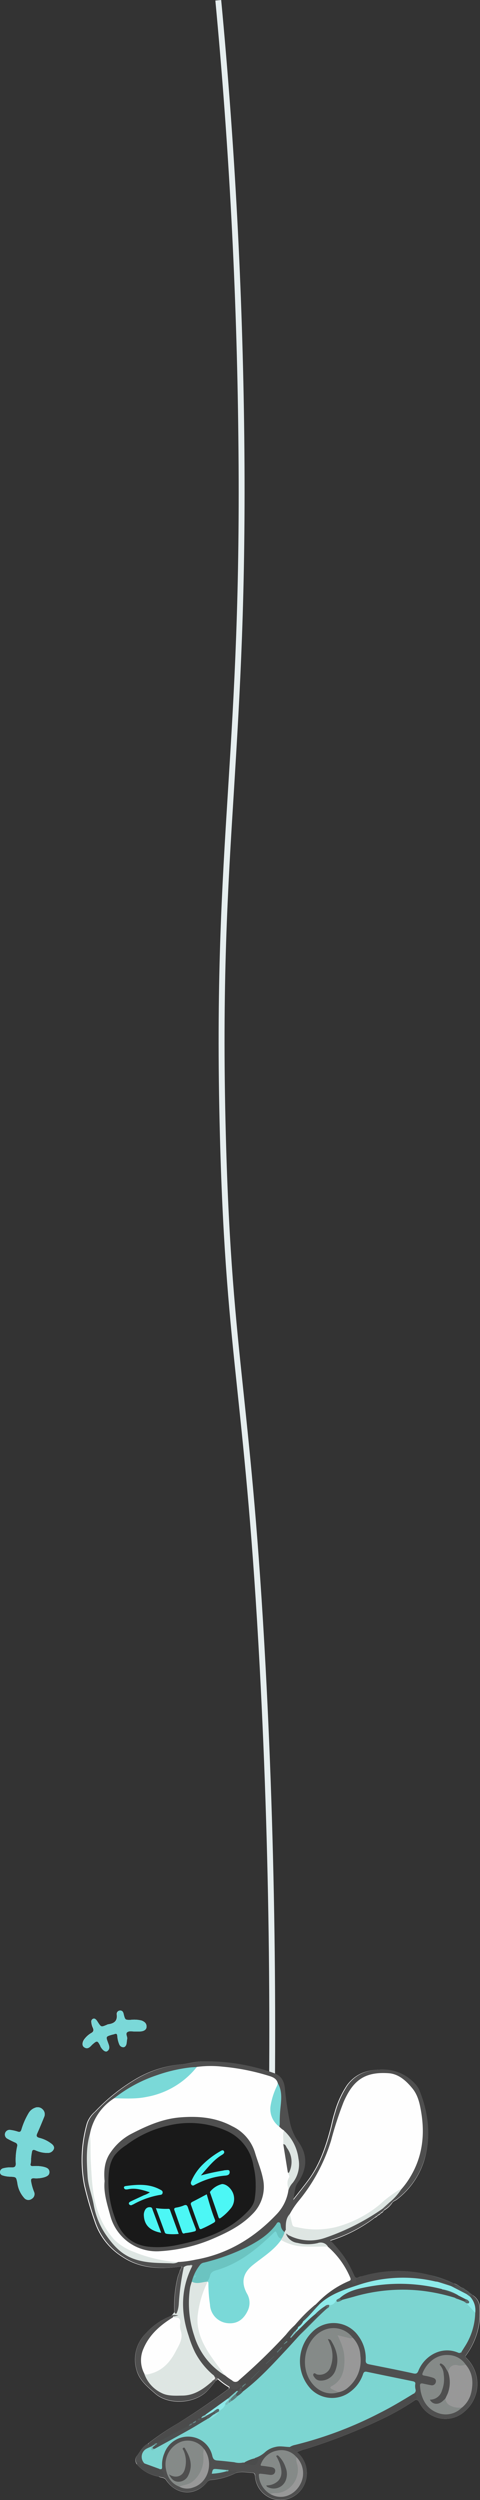 <svg xmlns="http://www.w3.org/2000/svg" viewBox="0 0 140.15 729.76"><rect x="0" y="0" width="140.15" height="729.76" fill="#333333" stroke="none"/><defs><style>.cls-1{fill:#e6eeef;}.cls-2{fill:#fdfdfd;}.cls-3{fill:#4f4f4f;}.cls-4{fill:#dee6e3;}.cls-5{fill:#7ad8d8;}.cls-6{fill:#4b4b4b;}.cls-7{fill:#4c4c4c;}.cls-8{fill:#4b4c4c;}.cls-9{fill:#515151;}.cls-10{fill:#4f5050;}.cls-11{fill:#505454;}.cls-12{fill:#5c5c5c;}.cls-13{fill:#565c5c;}.cls-14{fill:#676968;}.cls-15{fill:#686868;}.cls-16{fill:#636464;}.cls-17{fill:#fefefe;}.cls-18{fill:#7ad9d8;}.cls-19{fill:#6bc4c1;}.cls-20{fill:#dde5e2;}.cls-21{fill:#505a5a;}.cls-22{fill:#638483;}.cls-23{fill:#f0f1f1;}.cls-24{fill:#b9bfbd;}.cls-25{fill:#7cd5d1;}.cls-26{fill:#858a88;}.cls-27{fill:#989898;}.cls-28{fill:#4c4d4d;}.cls-29{fill:#7bd1cd;}.cls-30{fill:#70b0ad;}.cls-31{fill:#8eebea;}.cls-32{fill:#515353;}.cls-33{fill:#4d5050;}.cls-34{fill:#8de9e8;}.cls-35{fill:#7accc9;}.cls-36{fill:#81cbca;}.cls-37{fill:#515a5a;}.cls-38{fill:#678e8e;}.cls-39{fill:#607c7c;}.cls-40{fill:#64908e;}.cls-41{fill:#747675;}.cls-42{fill:#74bdba;}.cls-43{fill:#4f5656;}.cls-44{fill:#546161;}.cls-45{fill:#556363;}.cls-46{fill:#7fc6c6;}.cls-47{fill:#5e7777;}.cls-48{fill:#6b9796;}.cls-49{fill:#75d2d1;}.cls-50{fill:#5d7c7b;}.cls-51{fill:#89e1e0;}.cls-52{fill:#576868;}.cls-53{fill:#586a6a;}.cls-54{fill:#59706f;}.cls-55{fill:#7bbebd;}.cls-56{fill:#689594;}.cls-57{fill:#505958;}.cls-58{fill:#191919;}.cls-59{fill:#4cf7f5;}.cls-60{fill:#4bf6f4;}.cls-61{fill:#4cf6f4;}</style></defs><g id="图层_2" data-name="图层 2"><g id="图层_1-2" data-name="图层 1"><path class="cls-1" d="M79.05,665.06l-1.7-.06c2.13-59.62,1.61-119.62-1.52-178.33-2.06-38.36-4.39-60.55-6.45-80.13-2.29-21.78-4.27-40.58-5.17-75.05-1.16-44.29.56-71.86,2.38-101.05,1.74-28,3.55-56.88,3-103.09C69.14,85.21,66.87,42.42,62.88.16L64.58,0c4,42.31,6.26,85.15,6.74,127.33.52,46.27-1.29,75.22-3,103.22-1.82,29.15-3.54,56.68-2.38,100.89.9,34.41,2.87,53.18,5.16,74.92,2.06,19.6,4.4,41.81,6.45,80.22C80.67,545.33,81.18,605.39,79.05,665.06Z"/><path class="cls-2" d="M15.7,627.33a1.88,1.88,0,0,1-1.79,1.1,8.32,8.32,0,0,1-3.59-.78c-.65-.26-.92-.07-1,.56a14.53,14.53,0,0,0-.27,2.6,3.31,3.31,0,0,1-.08.66c-.19.63.06.83.67.81a10.46,10.46,0,0,1,3.06.19c.8.21,1.67.46,1.73,1.46s-.73,1.35-1.54,1.61a8.49,8.49,0,0,1-3.05.28c-.7,0-.86.29-.76.9a14.08,14.08,0,0,0,.84,3,1.62,1.62,0,0,1-.67,2.12,1.59,1.59,0,0,1-2.2-.29,8.1,8.1,0,0,1-2-4.47c-.35-1.62-.32-1.61-2-1.72A7.69,7.69,0,0,1,.78,635,1,1,0,0,1,0,634a1.18,1.18,0,0,1,.88-1.08,8.07,8.07,0,0,1,2.63-.26c.81,0,1.12-.31,1.09-1.14a17.86,17.86,0,0,1,.41-5c.15-.6-.1-.92-.64-1.15-.74-.32-1.47-.69-2.18-1.08a1.37,1.37,0,0,1,.93-2.56,11.18,11.18,0,0,1,2.06.47c.63.22.88,0,1.07-.57a20.84,20.84,0,0,1,2.17-4.93,3.53,3.53,0,0,1,1.77-1.44,2,2,0,0,1,2.26.45,1.93,1.93,0,0,1,.47,2.15c-.66,1.63-1.33,3.26-2.05,4.87-.35.77-.15,1.1.65,1.31a9.27,9.27,0,0,1,3.33,1.57C15.43,626,16,626.61,15.7,627.33Z"/><path class="cls-2" d="M24.69,595.14a6.75,6.75,0,0,1,2-1.75c.69-.4.7-.84.43-1.48a4.54,4.54,0,0,1-.44-1.63.89.89,0,0,1,.46-1c.44-.2.73.09,1,.39a4.5,4.5,0,0,1,.36.53c1,1.53,1,1.53,2.66.84a2.14,2.14,0,0,1,.39-.16c1.66-.23,2.8-.88,2.54-2.87a1,1,0,0,1,1-1.15c.67,0,.89.56,1,1.15.42,1.61.43,1.59,2.07,1.57a8.84,8.84,0,0,1,3.16.2c.86.31,1.52.83,1.47,1.84,0,.84-.81,1.33-2,1.35H39.21c-.7,0-1.51-.23-2.07.23s.1,1.25,0,1.9c-.1.48-.11,1-.2,1.46s-.39,1-.94,1a1.28,1.28,0,0,1-1.16-.79,7.54,7.54,0,0,1-.6-2.56c-.07-.5-.25-.7-.76-.5a5.86,5.86,0,0,1-.72.19c-1.9.56-1.87.55-1.19,2.41.3.82.69,1.73-.26,2.4-.52.37-1.38-.27-2-1.38l0-.09c-.86-1.67-.94-1.69-2.38-.43l-.15.15c-.63.69-1.31,1.29-2.27.57C23.89,597.13,24,596,24.69,595.14Z"/><path class="cls-2" d="M136.3,688.41a10.57,10.57,0,0,1-.56,15.4,8.38,8.38,0,0,1-13.22-2.44c-.54-1-1-1.13-1.78-.49a74.11,74.11,0,0,1-10.54,5.83,160.85,160.85,0,0,1-21,8.15c-.23.07-.47.12-.71.18l-1.79.71a7.94,7.94,0,0,1,2.89,5.81,7.84,7.84,0,0,1-7.45,8.18,7.44,7.44,0,0,1-7.66-6.94c-.07-.76-.28-1-1-1-1.57-.1-3.13-.43-4.69.09a19.78,19.78,0,0,1-7.18,2,1.57,1.57,0,0,0-1.13.62c-3.49,4.18-8.92,3.93-12-.61-.58-.86-1.45-.54-2.1-1A10.73,10.73,0,0,1,40,719.35a2,2,0,0,1,0-2.53c1-1.25,1.65-2.82,3.22-3.56a79.2,79.2,0,0,1,8.91-6q7.53-4.71,14.64-10c.24-.37-.07-.46-.29-.6a19.44,19.44,0,0,1-2.86-2.15l-.65.41a36.73,36.73,0,0,1-2.48,3c-3.7,3.76-11.24,4.21-15.19.76-2.25-2-4.71-3.9-5.49-7.08A10.79,10.79,0,0,1,42.69,681,18.6,18.6,0,0,1,50,676l.22-.22.67-.84a36.65,36.65,0,0,1,1-10.33c.15-.54.38-1.05.58-1.57,0-.53.53-.9.45-1.45-6,.79-11.94.71-17.24-2.84a19.15,19.15,0,0,1-8.06-10.28,102,102,0,0,1-3.07-10.56,38.79,38.79,0,0,1,.82-18.2,7.91,7.91,0,0,1,2.33-3.33,54.76,54.76,0,0,1,12.43-9.83,32,32,0,0,1,12.93-4c2-.17,3.91-.8,6-.84a58.62,58.62,0,0,1,20.65,3.43c2.25.79,3,2.39,3.23,4.44a93,93,0,0,0,1.46,9.84,15,15,0,0,0,2.35,5.59c2.79,3.75,2.8,7.7.3,11.65a6.31,6.31,0,0,0-.94,1.64c-.31,1.26-.49,2.54-.69,3.9,1.48-1.9,3-3.77,4.43-5.7,3.28-4.37,5.07-9.41,6.47-14.63.46-1.7.77-3.46,1.32-5.12a27.73,27.73,0,0,1,3.63-8.06c2.32-3.15,5.48-4.45,9.33-4.57a12.67,12.67,0,0,1,10.21,4,6.91,6.91,0,0,1,1.35,1.88c2.88,6.67,3.8,13.51,1.71,20.57a22.82,22.82,0,0,1-8,11.47c-.44.35-1,.44-1.36,1a6.84,6.84,0,0,1-2.29,2.12l-.23.21a1.27,1.27,0,0,1-.8.69,1.59,1.59,0,0,1-.85.63,1.73,1.73,0,0,1-.87.63,41.59,41.59,0,0,1-13.09,6.77,43.85,43.85,0,0,1,3.67,4.26A25.74,25.74,0,0,1,103.3,664c.27.69.55,1,1.06.85h0l.14-.05h0a1.66,1.66,0,0,0,.31-.14,4.1,4.1,0,0,1,.82-.2,36.83,36.83,0,0,1,19.76-.4,28.89,28.89,0,0,1,7.23,2.53h0c.85.1,1.4.76,2.1,1.13a1.6,1.6,0,0,1,1.08.6h0a2,2,0,0,1,.9.63.12.12,0,0,1,.14.09l1.32,1a4.29,4.29,0,0,1,1.93,3.45,20.81,20.81,0,0,1-4,14C135.78,687.85,136,688.1,136.3,688.41Z"/><path class="cls-3" d="M123.88,630.43a22.82,22.82,0,0,1-8,11.47c-.44.35-1,.44-1.36,1-.36.13-.56.93-1.11.26h0s0,0,0-.05a1.16,1.16,0,0,1,.6-.88,12.52,12.52,0,0,0,2.61-2.78l.22-.3.19-.27a26.06,26.06,0,0,0,5.86-13,28.42,28.42,0,0,0-1.09-13.09,10.3,10.3,0,0,0-7.86-7.21,10.63,10.63,0,0,0-11.06,4,22.65,22.65,0,0,0-3.43,7.24,120.82,120.82,0,0,1-4.35,13.3A47.36,47.36,0,0,1,87.93,642a32.2,32.2,0,0,0-3.1,4.42l-.13.17-.14.2a8.66,8.66,0,0,0-1,4.1,2.58,2.58,0,0,1-.14.39.78.78,0,0,1-.11.2.71.71,0,0,1-.1.14h-.12c-.88-.06-1-.81-1.26-1.47-.4-1.19-.52-1.27-1.26-.33-3.11,4-7.46,6.05-11.91,8A60.76,60.76,0,0,1,60,660.63a3,3,0,0,0-1.76,1.23,13.52,13.52,0,0,0-1.36,2.35c-.09.22-.19.44-.27.67-.15.39-.29.79-.41,1.2v0l0,.14a25,25,0,0,0,.5,14.17c.59,1.78,1.2,3.54,1.94,5.27,1.09,2.55,3.19,4.19,5.19,5.92.4.34.82.68,1.24,1l.28.21.39.29c.42.31.86.61,1.3.91a2.94,2.94,0,0,0,2.7.73v.05a1.64,1.64,0,0,0,1.07,1.38.44.44,0,0,1,.08.11.08.08,0,0,1,0,0,.39.39,0,0,1,0,.24,1,1,0,0,1,0,.16l0,.12a.62.62,0,0,1-.14.19l0,0-.14.08a.5.5,0,0,1-.36.06h0l-.11,0h-.16a1,1,0,0,0-.43.15,2.23,2.23,0,0,1-2.61-.19c.24-.37-.07-.46-.29-.6a19.44,19.44,0,0,1-2.86-2.15,3.54,3.54,0,0,1-.89-.39l-.07,0-.07,0h0l-.08-.05-.19-.12c-5.55-4.58-7.93-10.79-8.92-17.64a23.46,23.46,0,0,1,2.23-14.42c.09-.37-.16-.25-.35-.23a5.92,5.92,0,0,0-1.5.33.47.47,0,0,1-.16,0h-.14a.28.28,0,0,1-.12,0l-.05,0c-.11-.07-.21-.17-.32-.24-6,.79-11.94.71-17.24-2.84a19.15,19.15,0,0,1-8.06-10.28,102,102,0,0,1-3.07-10.56,38.79,38.79,0,0,1,.82-18.2,7.91,7.91,0,0,1,2.33-3.33,54.76,54.76,0,0,1,12.43-9.83,32,32,0,0,1,12.93-4c2-.17,3.91-.8,6-.84a58.62,58.62,0,0,1,20.65,3.43c2.25.79,3,2.39,3.23,4.44a93,93,0,0,0,1.46,9.84,15,15,0,0,0,2.35,5.59c2.79,3.75,2.8,7.7.3,11.65a6.31,6.31,0,0,0-.94,1.64c-.31,1.26-.49,2.54-.69,3.9,1.48-1.9,3-3.77,4.43-5.7,3.28-4.37,5.07-9.41,6.47-14.63.46-1.7.77-3.46,1.32-5.12a27.73,27.73,0,0,1,3.63-8.06c2.32-3.15,5.48-4.45,9.33-4.57a12.67,12.67,0,0,1,10.21,4,6.91,6.91,0,0,1,1.35,1.88C125.05,616.53,126,623.37,123.88,630.43Z"/><path class="cls-4" d="M62.6,694c0,.31-.28.53-.42.79a.61.61,0,0,0,0,.12.08.08,0,0,0,0,0,.11.11,0,0,0,0,.05,2.6,2.6,0,0,1-.13.24,2.21,2.21,0,0,1-.22.29,12.76,12.76,0,0,1-9,4,13.23,13.23,0,0,1-5.21-.68,10.38,10.38,0,0,1-5.42-5.39.61.61,0,0,1,0-.51h.07a11,11,0,0,0,5.34-2.2,17.66,17.66,0,0,0,4.4-6.28,5.53,5.53,0,0,0,.59-4,6.82,6.82,0,0,1-.22-2.21c.07-.83-.06-1.48-1.1-1.51a.78.78,0,0,1-.54-.31.21.21,0,0,1,0-.11,0,0,0,0,1,0,0,.3.3,0,0,1,0-.16l0,0,0,0c.25-.22.57-.17.77-.23-.22-.06-.53.11-.82.07a.52.52,0,0,1-.26-.1l-.12-.12.67-.84c.66.08.6-.48.69-.85a49.72,49.72,0,0,0,.67-6c.18-1.72.49-3.42.74-5.13a1.83,1.83,0,0,1,.49-1.08l.13-.12a2.41,2.41,0,0,1,1.66-.46c.29,0,.67-.29.72.28-3.31,6.6-3.32,13.38-1,20.26a31,31,0,0,0,1.87,4.82,22.08,22.08,0,0,0,5,6.36c.26.22.6.39.68.78A.63.63,0,0,1,62.6,694Z"/><path class="cls-3" d="M135.74,703.81a8.38,8.38,0,0,1-13.22-2.44c-.54-1-1-1.13-1.78-.49a.31.31,0,0,1,.05-.47c.76-.56.67-1.14.17-1.75h0l-.07-.09a6.11,6.11,0,0,0,0-2.52c0-.64-.55-.65-1-.73-3.36-.68-6.71-1.42-10.08-2.07-.73-.14-1.45-.3-2.17-.48s-1.21.06-1.53.84a10.62,10.62,0,0,1-5.21,5.76A9,9,0,0,1,90,697.11a12.34,12.34,0,0,1,2.09-17.54,9.07,9.07,0,0,1,12.76,2.23,11,11,0,0,1,2.14,6.54c0,1.31,0,1.31,1.3,1.59,4,.88,8,1.59,11.94,2.5a1.41,1.41,0,0,0,1.88-.95,9.37,9.37,0,0,1,6-5.3,8.54,8.54,0,0,1,5.22.11,2.36,2.36,0,0,0,1.23.21l.08.12.08.08a2,2,0,0,0,1.33.74c-.28.41-.06.66.24,1A10.57,10.57,0,0,1,135.74,703.81Z"/><path class="cls-5" d="M15.7,627.33a1.88,1.88,0,0,1-1.79,1.1,8.32,8.32,0,0,1-3.59-.78c-.65-.26-.92-.07-1,.56a14.53,14.53,0,0,0-.27,2.6,3.31,3.31,0,0,1-.08.66c-.19.63.06.83.67.81a10.46,10.46,0,0,1,3.06.19c.8.21,1.67.46,1.73,1.46s-.73,1.35-1.54,1.61a8.49,8.49,0,0,1-3.05.28c-.7,0-.86.29-.76.9a14.08,14.08,0,0,0,.84,3,1.62,1.62,0,0,1-.67,2.12,1.59,1.59,0,0,1-2.2-.29,8.1,8.1,0,0,1-2-4.47c-.35-1.62-.32-1.61-2-1.72A7.69,7.69,0,0,1,.78,635,1,1,0,0,1,0,634a1.18,1.18,0,0,1,.88-1.08,8.07,8.07,0,0,1,2.63-.26c.81,0,1.12-.31,1.09-1.14a17.86,17.86,0,0,1,.41-5c.15-.6-.1-.92-.64-1.15-.74-.32-1.47-.69-2.18-1.08a1.37,1.37,0,0,1,.93-2.56,11.18,11.18,0,0,1,2.06.47c.63.22.88,0,1.07-.57a20.84,20.84,0,0,1,2.17-4.93,3.53,3.53,0,0,1,1.77-1.44,2,2,0,0,1,2.26.45,1.93,1.93,0,0,1,.47,2.15c-.66,1.63-1.33,3.26-2.05,4.87-.35.77-.15,1.1.65,1.31a9.27,9.27,0,0,1,3.33,1.57C15.43,626,16,626.61,15.7,627.33Z"/><path class="cls-3" d="M89.61,721.56a7.94,7.94,0,0,0-2.89-5.81l1.79-.71a.58.58,0,0,0-.66-.21c-1.19.52-2.15-.06-3.13-.56l-.06,0-.07,0a8.21,8.21,0,0,0-6.15.59c-1.39.74-2.44,2-4,2.54,0,0-.06.12-.07.19l0,0h0c.18.3.59.14.81.38-.29.54-.39,1.28-1.23,1.25a8.18,8.18,0,0,1-2.65-.38l0,0-.2-.08a21.82,21.82,0,0,1-2.42-.08c-1.5-.2-3-.38-4.52-.5S62.55,718,62,716.47a7.49,7.49,0,0,0-11.22-4.2A8.32,8.32,0,0,0,47,719a2.55,2.55,0,0,1-.34,1.62v0s0,0,0,.06c-.11.45.41.52.56.82.24.49.55,1-.36,1.12a.58.58,0,0,0-.44.24c.65.41,1.52.09,2.1,1,3,4.54,8.46,4.79,12,.61a1.57,1.57,0,0,1,1.13-.62,19.78,19.78,0,0,0,7.18-2c1.56-.52,3.12-.19,4.69-.09.77,0,1,.29,1,1a7.44,7.44,0,0,0,7.66,6.94A7.84,7.84,0,0,0,89.61,721.56Zm-22.12.31a23.26,23.26,0,0,1-6,1.41,7.49,7.49,0,0,0,.44-1l.08-.25,0-.1c.34-1,.46-1,1.76-.94.62,0,1.22.2,1.83.22H66l.11,0h.1c.14,0,.28-.06.35.08a.19.19,0,0,1,0,.07.37.37,0,0,1,0,.12,1.6,1.6,0,0,0,1.12,0c.38-.06.75-.09,1,.31C68.3,721.45,67.89,721.73,67.49,721.87Z"/><path class="cls-5" d="M42.77,591.64c0,.84-.81,1.33-2,1.35H39.21c-.7,0-1.51-.23-2.07.23s.1,1.25,0,1.9c-.1.48-.11,1-.2,1.46s-.39,1-.94,1a1.28,1.28,0,0,1-1.16-.79,7.54,7.54,0,0,1-.6-2.56c-.07-.5-.25-.7-.76-.5a5.86,5.86,0,0,1-.72.19c-1.9.56-1.87.55-1.19,2.41.3.82.69,1.73-.26,2.4-.52.37-1.38-.27-2-1.38l0-.09c-.86-1.67-.94-1.69-2.38-.43l-.15.15c-.63.69-1.31,1.29-2.27.57-.56-.42-.44-1.51.24-2.41a6.75,6.75,0,0,1,2-1.75c.69-.4.7-.84.43-1.48a4.54,4.54,0,0,1-.44-1.63.89.89,0,0,1,.46-1c.44-.2.73.09,1,.39a4.5,4.5,0,0,1,.36.53c1,1.53,1,1.53,2.66.84a2.14,2.14,0,0,1,.39-.16c1.66-.23,2.8-.88,2.54-2.87a1,1,0,0,1,1-1.15c.67,0,.89.56,1,1.15.42,1.61.43,1.59,2.07,1.57a8.84,8.84,0,0,1,3.16.2C42.16,590.11,42.82,590.63,42.77,591.64Z"/><path class="cls-6" d="M121.37,700.23c-.24.19-.59.27-.63.65a74.11,74.11,0,0,1-10.54,5.83,160.85,160.85,0,0,1-21,8.15c-.23.07-.47.12-.71.18a1.91,1.91,0,0,0-1,.14c-1.19.54-2-.16-2.86-.84a.3.3,0,0,1,0-.1c.22-.59.83-.6,1.31-.75,2-.63,4-1.11,6-1.67a81.45,81.45,0,0,0,12.39-4.67,132,132,0,0,0,13.39-6.87c.63-.39,1.23-.82,1.87-1.21.38-.23.75-.55,1.26-.4h0c.55-.06.63.39.76.77S121.62,700,121.37,700.23Z"/><path class="cls-6" d="M132.65,666.58h0Z"/><path class="cls-6" d="M133.13,667.32a.58.58,0,0,1-.77.3l-.43-.11-.18-.06-.13-.06a12.22,12.22,0,0,0-4-1.11c-1.75-.22-3.46-.69-5.22-.87A42,42,0,0,0,105,667.18c-2,.65-4,1.32-5.9,2.06a22.82,22.82,0,0,0-5.77,3.68l-.77.42,0,0-.31.13c-.36.1-.49-.09-.44-.49,0,0,0-.06,0-.09a.8.8,0,0,1,0-.15,12.06,12.06,0,0,1,3.11-3.1,29.64,29.64,0,0,1,5.37-3.53,4.68,4.68,0,0,1,1.67-.58h0a1.11,1.11,0,0,1,.26,0,.33.33,0,0,1,.15.05c.64.44,1.14.89,1.49-.36a.63.63,0,0,1,.44-.4h0l.14-.05h0a3.81,3.81,0,0,0,1.13-.34,36.83,36.83,0,0,1,19.76-.4c2.47.67,4.84,1.63,7.23,2.54h0C132.86,666.8,133.36,666.87,133.13,667.32Z"/><path class="cls-3" d="M63,694.84a36.73,36.73,0,0,1-2.48,3c-3.7,3.76-11.24,4.21-15.19.76-2.25-2-4.71-3.9-5.49-7.08A10.79,10.79,0,0,1,42.69,681,18.6,18.6,0,0,1,50,676c.11,0,.23-.08.34-.1a.21.21,0,0,1,.26.1.5.5,0,0,1,0,.16.17.17,0,0,0,0,.07.33.33,0,0,0-.07.13v0c-.86,1-2.09,1.53-3,2.43-1.9,1.81-3.86,3.53-5,6a8.86,8.86,0,0,0-.57,7.07,2,2,0,0,1,.21,1.14h0a9.81,9.81,0,0,0,5.09,5.54c1.75.88,3.9.75,5.91.72,3.43,0,6.06-1.8,8.52-3.93a1.29,1.29,0,0,0,.41-.36l0,0,.18-.22a1.24,1.24,0,0,1,.28-.22l.12,0h.16C63.1,694.5,63.17,694.65,63,694.84Z"/><path class="cls-6" d="M70.2,697.17l-.06.09a.69.69,0,0,1-.13.11l-.05,0a1.51,1.51,0,0,0-.53.44l0,.06-.08.12a4.88,4.88,0,0,1-.49.53c-.62.59-1.35,1.05-2,1.63l-.11.1,0,0c-2.14,1.6-4.29,3.18-6.48,4.7h0l-.12.08-.44.28a4.35,4.35,0,0,0-.57.38l-.17.14a.9.9,0,0,1-.2.14h0a1,1,0,0,1-.3.09h0a1.19,1.19,0,0,0-.41.11h0a.42.42,0,0,0-.16.14.43.43,0,0,0,0,.07.79.79,0,0,1-.4.34,1.18,1.18,0,0,0-.19.11c-.2.11-.39.25-.58.38l-.17.12-.23.15-.14.06a2.41,2.41,0,0,0-.48.3,3,3,0,0,0-.37.35c-3.21,1.48-6.15,3.47-9.33,5l-.16.08-.17.11a1.13,1.13,0,0,1-.32.13h0l-.07,0a3.45,3.45,0,0,0-.48.2,3.21,3.21,0,0,1-.67.26c-.64.12-1.06,0-.74-.81a79.2,79.2,0,0,1,8.91-6q7.53-4.71,14.64-10a2.75,2.75,0,0,1,.82.11,1.55,1.55,0,0,0,1.74-.17C69.54,697,70,696.41,70.2,697.17Z"/><path class="cls-3" d="M112.23,645l-.23.21a5.15,5.15,0,0,0-.79.68h0a2.48,2.48,0,0,0-.84.63h0a3.13,3.13,0,0,0-.86.63,41.59,41.59,0,0,1-13.09,6.77,43.85,43.85,0,0,1,3.67,4.26A25.74,25.74,0,0,1,103.3,664c.27.69.55,1,1.06.85h0l.14-.05h0a1.66,1.66,0,0,0,.31-.14,4.1,4.1,0,0,1,.82-.2c-.19.38-.6.35-.91.47-.46.17-.91.31-.73.94s-.22.49-.51.61-.53.13-.64-.26-.52-.41-.87-.45a1.38,1.38,0,0,0,0-.2,2.81,2.81,0,0,0-.33-1.43,25.87,25.87,0,0,0-6.29-8.31l0,0-.18-.2a2.41,2.41,0,0,0-2.34-.54,14,14,0,0,1-6.18-.12c-1.26-.34-2.65-.67-3-2.26a.61.61,0,0,1,0-.12.09.09,0,0,1,0-.07.4.4,0,0,1,.23-.17l.12,0h.07c1.2.26,2.28.9,3.51,1.13,3.41.61,6.55-.19,9.71-1.38a78.57,78.57,0,0,0,12.94-6.72,4.33,4.33,0,0,1,1.3-.71h.17C112,644.58,112.22,644.61,112.23,645Z"/><path class="cls-7" d="M136.06,687.44c-.95.26-1.31.07-1.33-.74a.61.61,0,0,1,0-.14c-.15-.61.29-1,.56-1.42a19.29,19.29,0,0,0,3.19-10,1.27,1.27,0,0,0,0-.28,2,2,0,0,0,0-.25,7.71,7.71,0,0,0-1.4-4.16h0v-.13h0c0-.87.63-.37,1-.27a4.29,4.29,0,0,1,1.93,3.45A20.81,20.81,0,0,1,136.06,687.44Z"/><path class="cls-8" d="M47.77,722.6c-.09.58-.9.14-1.37.29A10.73,10.73,0,0,1,40,719.35c-.08-.88.15-1.09.86-.69a2,2,0,0,0,1.09.26l.21,0a28.75,28.75,0,0,1,4.08,1.37.45.45,0,0,1,.37.38.13.13,0,0,1,0,.06c0,.06.07.15.12.16A1.42,1.42,0,0,1,47.77,722.6Z"/><path class="cls-9" d="M53.64,661.74l0,.11a72.92,72.92,0,0,0-1.45,10.81,8.38,8.38,0,0,1-.49,2.26c-.24.63-.51.54-.75,0a36.65,36.65,0,0,1,1-10.33c.15-.54.38-1.05.58-1.57.38-.32.27-1,.77-1.21l.13,0Z"/><path class="cls-10" d="M45.21,713.58h0v0h0l-.05.07a1.84,1.84,0,0,1-.6.43l-.2.11-.19.1-.07,0a3.51,3.51,0,0,0-2.39,2.33c-.2.73-.32,1.36.33,1.92a.37.37,0,0,1,.17.29.29.29,0,0,1-.06.16c-.46.39-.83.35-1.26-.12s-.81-.24-.84.41a2,2,0,0,1,0-2.53c1-1.25,1.65-2.82,3.22-3.56,0,.61.22.83.82.52a2.47,2.47,0,0,1,1.13-.45A.28.28,0,0,1,45.21,713.58Z"/><path class="cls-11" d="M136.45,669.79h-.11l-.09,0c-1.54-.51-2.84-1.51-4.34-2.12a.25.25,0,0,1-.16-.2.77.77,0,0,1,0-.15h.42c.27,0,.59.38.81,0s-.28-.42-.33-.68h0c.85.1,1.4.76,2.1,1.13a4.39,4.39,0,0,0,1.08.6h0a2.18,2.18,0,0,0,.9.62.12.12,0,0,1,.14.09C137.13,669.54,136.87,669.71,136.45,669.79Z"/><path class="cls-11" d="M132.65,666.58h0a6.64,6.64,0,0,1-2.44-.81c-1.6-.55-3.19-1.15-4.79-1.73a28.89,28.89,0,0,1,7.23,2.53h0Z"/><path class="cls-12" d="M114.52,642.85a6.84,6.84,0,0,1-2.29,2.12c-.16-.25-.42-.19-.66-.21l.11-.18a3.11,3.11,0,0,1,1.72-1.53l.09,0C113.94,643.57,114.14,642.71,114.52,642.85Z"/><path class="cls-13" d="M138.17,670c-.26.21-.92-.48-.89.39l-.16,0a.83.83,0,0,1-.87-.64l-.06-.17c.42,0,.71-.09.66-.58Z"/><path class="cls-14" d="M52.06,675.88l-1.37.31,0-.05c-.16-.21-.41-.14-.63-.18l.22-.22A4.76,4.76,0,0,1,52.06,675.88Z"/><path class="cls-15" d="M63.63,694.43l-.65.41a.5.5,0,0,0-.24-.46h0a.39.39,0,0,1-.07-.38.73.73,0,0,1,.07-.19C63.18,693.82,63.36,694.19,63.63,694.43Z"/><path class="cls-16" d="M53.43,661.74l-.08.07c-.35.34-.33,1-.82,1.19,0-.53.53-.9.45-1.45A.39.39,0,0,1,53.43,661.74Z"/><path class="cls-13" d="M135.81,668.31h0a1,1,0,0,1-1.08-.61,1.6,1.6,0,0,1,1.08.6h0Z"/><path class="cls-13" d="M136.71,668.93c-.43,0-.84-.07-.9-.62h0A2,2,0,0,1,136.71,668.93Z"/><path class="cls-12" d="M112,645.18a1.27,1.27,0,0,1-.8.69h0A.9.9,0,0,1,112,645.18Z"/><path class="cls-12" d="M110.36,646.49h0a1.73,1.73,0,0,1-.87.63c.17-.38.4-.67.87-.64Z"/><path class="cls-12" d="M111.21,645.86h0a1.59,1.59,0,0,1-.85.63h0a.79.79,0,0,1,.85-.63Z"/><path class="cls-17" d="M26.26,622.87a15.84,15.84,0,0,1,7.07-10.4,5.28,5.28,0,0,1,2.4-.25A29,29,0,0,0,45.65,611a23,23,0,0,0,10.65-6.77,6,6,0,0,1,1.16-.91,31.11,31.11,0,0,1,7.47-.08,64.77,64.77,0,0,1,13.43,2.64c1.19.35,2.37.77,2.75,2.17a2.45,2.45,0,0,1-.27,1.43,23.09,23.09,0,0,0-1.43,4.4,6.56,6.56,0,0,0,1.76,6.3,4.41,4.41,0,0,1,.35.53,5.64,5.64,0,0,0,1.41,1.16A20.26,20.26,0,0,1,83,626c.55,2.64,1,5.3,1.3,8a2.72,2.72,0,0,1,.06,2.5c-.39.89.12,1.86-.14,2.77a12.92,12.92,0,0,1-3.49,7.1c-6.51,6.85-14.25,11.58-23.68,13.22a30.08,30.08,0,0,1-5.09.68,6.37,6.37,0,0,1-2.3.07c-5.54-.81-10.9-2.11-15.5-5.55A8.88,8.88,0,0,1,32.36,653c-3.69-4.78-5.3-10.28-5.78-16.22-.34-4.12-.33-8.25-.48-12.37A4.91,4.91,0,0,1,26.26,622.87Z"/><path class="cls-17" d="M84.63,646.24A24.89,24.89,0,0,1,87.55,642a51.38,51.38,0,0,0,9.12-17.19,102.24,102.24,0,0,1,3.62-11.16c.27-.65.58-1.29.91-1.91,2.68-5.18,6.24-7,12.28-6.58,2.87.2,5.06,2.15,6.89,4.38,1.65,2,2.17,4.4,2.59,6.85,1.12,6.66.43,13-3.1,18.93a23.87,23.87,0,0,1-2.73,3.76c-2.75,1.75-5.12,4-7.73,5.93a33.76,33.76,0,0,1-10.29,5.13,23,23,0,0,1-10.6.59c-.73-.12-1.47-.17-2.2-.36-.42-.1-.87-.23-1-.64A5.73,5.73,0,0,1,84.63,646.24Z"/><path class="cls-17" d="M95.71,655.78a24.7,24.7,0,0,1,6.53,9c.19.44.25.78-.26,1a27.73,27.73,0,0,0-9,6.09c-.3.3-.6.59-.89.89-1.15,1.39-2.52,2.55-3.75,3.86a20.07,20.07,0,0,0-2,2.07,2.5,2.5,0,0,1-.18.24,26.05,26.05,0,0,0-2.48,2.67A137.94,137.94,0,0,1,70.48,694.4c-.21.18-.4.41-.72.37a1.31,1.31,0,0,1-2,.05,15.73,15.73,0,0,1-2-1.42c-3.82-4.23-7.29-8.66-8.21-14.53a17.64,17.64,0,0,1,.73-7.22,37.06,37.06,0,0,1,1.74-4.9,1.34,1.34,0,0,1,.63-.81c.72.23.5.85.5,1.33a36.1,36.1,0,0,0,.64,6.31A5.14,5.14,0,0,0,66,677.75a5.08,5.08,0,0,0,5.53-2.45,5.34,5.34,0,0,0,.28-5.69c-1.82-3.5-1.11-6.33,2-8.82,1.6-1.29,3.32-2.4,4.9-3.71a24.9,24.9,0,0,0,2.55-2.69c.28-.31.53-.67,1-.67a21.55,21.55,0,0,0,4.92,1.57,58.81,58.81,0,0,0,6.77.19A3.63,3.63,0,0,1,95.71,655.78Z"/><path class="cls-18" d="M57.46,603.35a24.16,24.16,0,0,1-14.65,8.72c-3.14.66-6.31.44-9.48.4a41.19,41.19,0,0,1,12.58-6.77,44.56,44.56,0,0,1,9.66-2.23C56.2,603.4,56.83,603.39,57.46,603.35Z"/><path class="cls-6" d="M69.76,694.77A170.87,170.87,0,0,0,83.5,681.46a22,22,0,0,0,2.59-2.78l0,0c.58-.59,1.13-1.21,1.75-1.76s1-.47,1,.39a1.09,1.09,0,0,1-.22.41,10.73,10.73,0,0,0-1.27,1.42,2.3,2.3,0,0,1-.28.34,3.73,3.73,0,0,0-1,1.23,7.56,7.56,0,0,1-.6.83c.28-.28.57-.72.94-1.07a66.43,66.43,0,0,1,4.85-4.64,2,2,0,0,1,.79-.49c.9.22,1,.55.43,1.24-.94,1-2,2-3,3a8.24,8.24,0,0,0-1.73,1.95,10.76,10.76,0,0,1-1.52,1.89C83.22,686.56,80.4,690,77.2,693c-1.61,1.52-3.25,3-4.91,4.48a3.81,3.81,0,0,1-1.39.74c-1-.2-.53-.73-.27-1.22h0a5.85,5.85,0,0,1,.38-.49s.18-.06,0-.1-.13,0-.19,0C69.42,695.87,69.31,695.71,69.76,694.77Z"/><path class="cls-19" d="M56,666a12.68,12.68,0,0,1,2.5-5,1.74,1.74,0,0,1,1.1-.57A61.17,61.17,0,0,0,72,655.94c3.26-1.67,6.35-3.56,8.57-6.59.21-.28.36-.76.84-.68s.51.61.58,1a2.68,2.68,0,0,0,1.11,1.86c.27.86-.21,1.44-.73,2-.72.29-1-.24-1.35-.7a5.66,5.66,0,0,1-.58-1.29,59.2,59.2,0,0,1-5.61,5.05,33.44,33.44,0,0,1-11.56,6.26,2.22,2.22,0,0,0-1.79,1.71,2.59,2.59,0,0,1-1.16,1.59,7.28,7.28,0,0,1-3.3.45A1,1,0,0,1,56,666Z"/><path class="cls-4" d="M84.63,646.24c.24,1,.44,2,.71,3.06.2.79.94.71,1.55.84a24.24,24.24,0,0,0,11.27-.09,33.51,33.51,0,0,0,12.67-6.52,36.51,36.51,0,0,1,5.34-4.09,2,2,0,0,1,1-.4,17.48,17.48,0,0,1-3.64,4l-1.91,1.73a67.48,67.48,0,0,1-16.64,8.42,13.38,13.38,0,0,1-9.74-.29l-1-.46c-.2-.23-.61-.14-.73-.49s-.26-.68-.07-1C83.43,649.25,83.37,647.56,84.63,646.24Z"/><path class="cls-4" d="M56,666c1.48.8,2.95.15,4.43,0,.08-.07.15-.06.21,0a29.59,29.59,0,0,0-2.94,10.09c-.31,3.73,1,7,2.92,10.19,1.55,2.49,3.38,4.76,5.1,7.12a20.49,20.49,0,0,1-9-11.59,29.84,29.84,0,0,1-1.2-14.2A15.83,15.83,0,0,1,56,666Z"/><path class="cls-4" d="M26.26,622.87c.28,2.64.11,5.29.25,7.93.28,5,.41,10.05,2.12,14.87a23.7,23.7,0,0,0,4.66,8,16,16,0,0,0,5.79,3.64,41.72,41.72,0,0,0,12.89,3,3.35,3.35,0,0,1-1.85.34c-3.57-.12-7.14,0-10.65-1.16-3.78-1.22-6.22-3.83-8.38-6.92a22.22,22.22,0,0,1-3.73-9c-.49-2.77-1.61-5.45-1.78-8.26C25.32,631.13,25.05,627,26.26,622.87Z"/><path class="cls-4" d="M84.23,639.27c-.23-1.22-.59-2.43.15-3.63.34-.56-.28-1-.34-1.54a6.64,6.64,0,0,0-.38-6.86,5.63,5.63,0,0,0-1-1.36c.23-1.32-.22-2.68.22-4a13.26,13.26,0,0,1,4.27,8.22,8.7,8.7,0,0,1-1.64,7A5.74,5.74,0,0,0,84.23,639.27Z"/><path class="cls-18" d="M81.52,620.74A6.36,6.36,0,0,1,79,614.67a21,21,0,0,1,1.86-5.79,6.8,6.8,0,0,0,.26-.8c1.37,2.36,1,4.91.75,7.42a38,38,0,0,0-.19,4.53A3.11,3.11,0,0,1,81.52,620.74Z"/><path class="cls-20" d="M83.36,650.9l.22,1.08c.21.17.06.45.2.65a4.07,4.07,0,0,0,3.1,2.06,12.49,12.49,0,0,0,5.86.06,2.46,2.46,0,0,1,3,1c-2.32,0-4.65.09-7,0a14.41,14.41,0,0,1-6.69-1.92c-.07-.2.12-.27.19-.4a5.75,5.75,0,0,0,.85-1.93Z"/><path class="cls-21" d="M70.63,697c.26.31-.69,1,.37,1-.13,1-.94,1.2-1.7,1.45-.41,0-.56-.29-.56-.67s.34-.49.5-.75a5,5,0,0,1,.74-.86l.22,0Z"/><path class="cls-22" d="M70.84,696.34l.83-.61.16.16L70.63,697Z"/><path class="cls-23" d="M62.74,693.81v.57h0c-.23.23-.43.52-.79.54-.09-.54.47-.73.62-1.14Z"/><path class="cls-24" d="M56,661.56c-.17-.28-.47-.2-.72-.28.28-.16.58-.29.86-.06C56.27,661.31,56.13,661.47,56,661.56Z"/><path class="cls-17" d="M42.19,692.94a8.34,8.34,0,0,1-.28-7.43c1.74-4.12,5-6.9,8.7-9.16a1.62,1.62,0,0,0,.51.14c1.46-.11,1.64.74,1.47,1.9a4.75,4.75,0,0,0,.22,2c.7,2.33-.56,4.16-1.53,6-1.72,3.31-4.12,5.85-8,6.64A1.47,1.47,0,0,1,42.19,692.94Z"/><path class="cls-15" d="M62,694.92l.79-.54a1.26,1.26,0,0,1-1,.9Z"/><path class="cls-25" d="M69.41,699.36A6.74,6.74,0,0,0,71,698c4.66-3.52,8.58-7.83,12.55-12.07,1.38-1.47,2.72-3,4.07-4.45a7.45,7.45,0,0,1,1.5-1.62c2.14-2,3.91-4.32,6.18-6.16a4.17,4.17,0,0,0,.77-1c.93-.19,1.47-1,2.16-1.48.73.65,1.28,0,1.9-.26a64.53,64.53,0,0,1,14.32-2.83,48.62,48.62,0,0,1,18.18,2.23,12.82,12.82,0,0,0,1.21.5,11.65,11.65,0,0,1,1.54.65,3.94,3.94,0,0,1,1,.66,8.28,8.28,0,0,1,2.38,2.91,19.19,19.19,0,0,1-3.2,10.11c-.27.45-.56.89-.84,1.34a.78.78,0,0,1-.93.21c-4.94-2.1-9.9,1-11.61,5.23-.33.83-.66,1-1.55.8-4.27-.94-8.56-1.78-12.85-2.64-.77-.15-1.06-.44-1-1.3a10.9,10.9,0,0,0-2.16-7,8.79,8.79,0,0,0-13.51-1.08,11.93,11.93,0,0,0-.3,16.64,8.69,8.69,0,0,0,11.41.79A10.55,10.55,0,0,0,106,693c.21-.65.51-.82,1.16-.68,4.41.92,8.84,1.83,13.26,2.73.57.12,1,.27.81,1a4.06,4.06,0,0,0,.12,1.46,1,1,0,0,1-.44,1.09c-3.28,2-6.58,4-10,5.71a112.27,112.27,0,0,1-24.81,9.36,4.12,4.12,0,0,0-1.46.59c-1.42,0-2.83-.39-4.26,0a6.54,6.54,0,0,0-2.89,1.42,7.89,7.89,0,0,1-3,1.77,8.2,8.2,0,0,1-3.16,1.26,5.33,5.33,0,0,1-2.91,0c-1.67-.19-3.35-.38-5-.51-.86-.06-1.2-.44-1.42-1.29a7.15,7.15,0,0,0-4.72-5.29A7.36,7.36,0,0,0,48,716.06a8.53,8.53,0,0,0-.67,3.93c0,.48,0,.87-.63.72l-4.52-1.65a2.71,2.71,0,0,1,.42-4.2c.48-.28,1-.48,1.51-.72.23-.1.3.06.31.24,0,.73.42.39.73.22,4.25-2.43,8.57-4.72,12.81-7.18.81-.47,1.35-1.4,2.41-1.43,1.48-.08,2.39-1.09,3.31-2.07a1.75,1.75,0,0,1,.28-.33,6.1,6.1,0,0,0,1.75-2,1.08,1.08,0,0,0,1-.3c.29-.23.59-.44.89-.66A8,8,0,0,1,69.41,699.36Z"/><path class="cls-26" d="M98.88,698.27c-3,1-6.19-.2-8.19-3.17-3.29-4.89-1.46-12.44,3.6-14.83a7,7,0,0,1,8.62,2c-.11.74-.67.47-1.06.41-.9-.15-1.78-.45-2.79-.66a17,17,0,0,1,1.69,5.44,10.17,10.17,0,0,1-1.86,7.73,5.59,5.59,0,0,1-1.52,1.31c-.43.28-.37.52,0,.79S98.59,697.64,98.88,698.27Z"/><path class="cls-26" d="M134.9,702.7a6.51,6.51,0,0,1-6.64,1.77c-3.15-1-4.73-3.27-5.41-6.33a15.87,15.87,0,0,1-.21-1.67c-.08-.72.28-.86.9-.72s1.51.34,2.27.47a1.15,1.15,0,0,0,1.44-.91c.17-.68-.28-1.09-.85-1.27a18.37,18.37,0,0,0-2.56-.62c-.53-.1-.63-.28-.43-.78,1.19-2.95,4-5.44,7.48-5.22a6.22,6.22,0,0,1,5.08,2.79c-.48.69-1.19.64-1.89.57-2-.21-2.26,0-3.09,1.7-.55.19-.62-.32-.79-.61a4,4,0,0,0-1.24-1.52,9.23,9.23,0,0,1,.7,6.31,7,7,0,0,1-1.26,2.78,3.11,3.11,0,0,1-2.42,1.21c-.08,0,0,.13.18.21a2.09,2.09,0,0,0,2.8-.12c.35-.26.6-.74,1.16-.59a3.85,3.85,0,0,0,3.91,2.29A1,1,0,0,1,134.9,702.7Z"/><path class="cls-27" d="M130.89,692.55a2.13,2.13,0,0,1,2.87-2.1,4.12,4.12,0,0,0,2.21-.24c2,2.35,2.28,5,1.66,8a8,8,0,0,1-2.73,4.53,5.93,5.93,0,0,1-3.39-.53,2.57,2.57,0,0,1-1.48-2c-.2-.38.06-.68.19-1a8.23,8.23,0,0,0,.57-5.48A1.08,1.08,0,0,1,130.89,692.55Z"/><path class="cls-27" d="M98.88,698.27c-.67-.31-1.36-.58-2-.92-.47-.25-.65-.52,0-.87,2.64-1.39,3.51-3.86,3.67-6.58.17-3-.42-5.08-2-8.26,1.14.28,2.18.51,3.21.77.41.1.81.3,1.17-.11a8,8,0,0,1,2.29,5.3,10.33,10.33,0,0,1-3.54,9.26A5.68,5.68,0,0,1,98.88,698.27Z"/><path class="cls-26" d="M52.37,725.85c-2.59-1-3.65-3.12-4-5.64a7.1,7.1,0,0,1,4.6-7.52,5.87,5.87,0,0,1,6.58,2.13c.21,2.58.26,5.11-1.17,7.45A6.81,6.81,0,0,1,52.37,725.85Z"/><path class="cls-26" d="M78.92,728a6.76,6.76,0,0,1-3.34-5.45c-.08-.6.38-.5.71-.47.8.08,1.6.19,2.4.3s1.47-.09,1.64-.92-.4-1.21-1.15-1.33-1.73-.28-2.61-.37c-.42,0-.58-.13-.37-.57a6.2,6.2,0,0,1,4.7-3.87,5.72,5.72,0,0,1,5.64,1.87,8.48,8.48,0,0,1-.27,7.34A7.09,7.09,0,0,1,79.44,728,1.14,1.14,0,0,0,78.92,728Z"/><path class="cls-27" d="M52.37,725.85c1.19-.58,2.59-.52,3.7-1.39a8.51,8.51,0,0,0,3.31-6.21c.11-1.14-.23-2.31.2-3.43,2.94,4,1.26,9.89-3.23,11.27A4.9,4.9,0,0,1,52.37,725.85Z"/><path class="cls-27" d="M78.92,728c.83-.47,1.77-.14,2.66-.37a6.87,6.87,0,0,0,5.25-8.13,4.89,4.89,0,0,1-.29-2.31,6.7,6.7,0,0,1,1.11,8C86.11,728.08,82.54,730,78.92,728Z"/><path class="cls-28" d="M68.77,721.84c-1.36.19-2.56.91-3.91,1.16a9.78,9.78,0,0,1-3.61.45c0-.55.39-.92.54-1.38,1.31-.6,2.75-.55,4.12-.89a.87.87,0,0,1,.65.19c.66-.07,1.32-.16,2-.19.83,0,.39.37.2.67Z"/><path class="cls-8" d="M71.26,718.82a11.06,11.06,0,0,1,3.16-1.26l1.15.05c-.62,2-.92,2.16-2.85,1.76a5.53,5.53,0,0,0-1.15-.1C71.2,719.28,71.15,719.12,71.26,718.82Z"/><path class="cls-29" d="M66,721.39a18.91,18.91,0,0,1-4.17.68c.32-1.46.32-1.47,1.74-1.35l2.63.26C66.29,721.21,66.07,721.27,66,721.39Z"/><path class="cls-30" d="M66,721.39l.2-.41c.21,0,.76-.24.4.39Z"/><path class="cls-31" d="M138.76,675.11l-2.54-2.79c.84-.72,0-.76-.41-1a10.18,10.18,0,0,1-2.14-1.13,15.34,15.34,0,0,0-4.61-1.7A46.65,46.65,0,0,0,114.81,667a42.43,42.43,0,0,0-10.94,1.7,13.25,13.25,0,0,0-4.24,2.1c-.44.22-.79.67-1.37.55-.49.84-1.05,1.58-2.17,1.48-.32.31-.81.29-1.14.59A30.81,30.81,0,0,1,92,675.52c-2,1.57-3.62,3.44-5.46,5.13-.2.08-.28,0-.34-.19.06-.5.56-.7.76-1.1l.2-.21c.35-.56.92-.94,1.29-1.49l.19-.2a23.24,23.24,0,0,1,4.45-4.68c3.16-3.09,7.23-4.4,11.29-5.73a41,41,0,0,1,22.73-1.1,4.52,4.52,0,0,0,.53.06,21.73,21.73,0,0,1,4.08,1.29h0l4.46,2.3,1.09.79A5.84,5.84,0,0,1,138.76,675.11Z"/><path class="cls-32" d="M93.12,672.78c-1.5,1.54-2.84,3.24-4.45,4.68,0-.73-.3-.79-.82-.36s-1,1.24-1.78,1.6a48.18,48.18,0,0,1,6-6l0,.62C92.49,673.31,92.65,672.73,93.12,672.78Z"/><path class="cls-11" d="M131.75,667.3,127.67,666A8.49,8.49,0,0,1,131.75,667.3Z"/><path class="cls-33" d="M60.46,706.13c-1.71,1-3.39,2.08-5.13,3.06-3.37,1.89-6.78,3.74-10.17,5.6-.3.19-.61.23-.73-.16s.37-.64.66-.9.6-.17.5-.59c1.54-.86,3.08-1.73,4.63-2.56s3.27-1.7,4.91-2.54c.32-.29.75-.38,1.07-.66h0c.35-.27.86-.36,1.05-.84a.49.49,0,0,0,.44-.21c.34-.17.77-.12,1.06-.43l0,0a3.15,3.15,0,0,1,1.12-.58c.47,0,.76.17.66.71A.71.71,0,0,0,60.46,706.13Z"/><path class="cls-34" d="M65.74,701.64c-.13,1.08-1,1.58-1.75,2.12-.71-.59-1.09.12-1.59.39a4.68,4.68,0,0,1-2.15,1c-.16-.06-.28-.14-.23-.34l6.54-4.71c.31-.08.34.13.36.35A1.89,1.89,0,0,1,65.74,701.64Z"/><path class="cls-35" d="M66.8,700.57a.43.43,0,0,0-.24-.44l2.6-2.26a.32.32,0,0,1,.42,0l-.64.77a8.25,8.25,0,0,1-1.6,1.79.77.77,0,0,1-.41.16Z"/><path class="cls-36" d="M60,704.84l.25.23c0,.36-.35.22-.46.4l-1,.39C58.9,705.16,59.62,705.19,60,704.84Z"/><path class="cls-37" d="M58.74,705.9c-.16.63-.55.67-1.06.43C57.83,705.71,58.35,706,58.74,705.9Z"/><path class="cls-3" d="M69.58,697.92l-.42,0a.89.89,0,0,1,.82-.67C70,697.53,69.76,697.71,69.58,697.92Z"/><path class="cls-38" d="M57.24,706.54c0,.69-.59.7-1.05.84C56.4,706.93,56.9,706.84,57.24,706.54Z"/><path class="cls-39" d="M56.2,707.38a1.44,1.44,0,0,1-1.07.66A1.24,1.24,0,0,1,56.2,707.38Z"/><path class="cls-40" d="M45.59,713.14c.1,0,.28,0,.28.05,0,.34-.29.41-.52.53a.33.33,0,0,1-.2-.2l0-.19Z"/><path class="cls-41" d="M83.78,652.63a.64.64,0,0,1-.2-.65.78.78,0,0,1,.58.45A.37.37,0,0,0,83.78,652.63Z"/><path class="cls-42" d="M45.15,713.52l.2.2c-.16.13-.34.25-.49.39-.62.55-.25.66.3.68-.22.29-.53.52-.88.36s.08-.72-.21-1Z"/><path class="cls-3" d="M30.54,636.67c-.28-3.18,0-6,1.83-8.51a16.72,16.72,0,0,1,5.6-5.11c4.61-2.42,9.33-4.57,14.63-5s10.44,0,15.21,2.59a12.61,12.61,0,0,1,6.65,7.7c.73,2.5,1.77,4.91,2.29,7.47a11.15,11.15,0,0,1-3.08,10.5c-3.41,3.52-7.74,5.56-12.2,7.45A46.12,46.12,0,0,1,46.9,657.1,14,14,0,0,1,32.27,647C31.35,643.56,30.18,640.13,30.54,636.67Z"/><path class="cls-9" d="M82.71,625.88c.69,0,.79.68,1.07,1.09a6.9,6.9,0,0,1,.7,7c-.12.28-.22.31-.44.15Q83.37,630,82.71,625.88Z"/><path class="cls-18" d="M82.25,653.46c-.06.13-.12.27-.19.4-2.19,3.1-5.41,5-8.29,7.34s-3.4,5-1.72,8.18a5.29,5.29,0,0,1,.26,5.14c-1.35,2.82-3.45,4-6.29,3.54a5.69,5.69,0,0,1-4.71-5.39,40.68,40.68,0,0,1-.46-6.33c0-.11-.12-.23-.19-.34l-.21,0a3.79,3.79,0,0,0,.83-1.57c.17-1.07.87-1.47,1.81-1.74,5.4-1.55,9.88-4.63,14-8.31,1-.89,2-1.79,2.92-2.75.41-.42.57-.34.77.17C81.08,652.48,81.24,653.35,82.25,653.46Z"/><path class="cls-32" d="M86.09,678.68a7.07,7.07,0,0,1-2.59,2.78A20,20,0,0,1,86.09,678.68Z"/><path class="cls-43" d="M92,675.52a14.53,14.53,0,0,1,2.81-2.31c.65-.22.87,0,.63.64-2.74,2.42-5.19,5.15-7.85,7.66,0-.46.33-.67.59-.94l4.07-4.08C92.72,676.05,93.06,675.6,92,675.52Z"/><path class="cls-44" d="M75.72,691.94l-2.48,2.48.11.11L75.81,692Z"/><path class="cls-45" d="M77.73,690l2.35-2.18-.06-.06-2.39,2.14Z"/><path class="cls-46" d="M86.32,680.39l.25.26-1.63,1.78-.21-.19,1.19-1.59C86,680.52,86.08,680.32,86.32,680.39Z"/><path class="cls-47" d="M80.81,686.53l1.39-1.45.19.17L81,686.71Z"/><path class="cls-32" d="M88.48,677.66a3.52,3.52,0,0,1-1.29,1.49C87.35,678.42,87.94,678.07,88.48,677.66Z"/><path class="cls-48" d="M83.94,683.56l-1.11.79c.09-.35.52-.64.9-1Z"/><path class="cls-32" d="M86.32,680.39l-.4.26c.09-.66.6-.95,1.07-1.29C87,679.83,86.49,680,86.32,680.39Z"/><path class="cls-49" d="M56.61,664.89c.14-.4.18-.76.44-.69s.07.3,0,.44A2.67,2.67,0,0,1,56.61,664.89Z"/><path class="cls-50" d="M67.22,700.37a8.83,8.83,0,0,1,1.72-1.68c0,.36,0,.63.47.67a7.64,7.64,0,0,1-1.75,1.45C67.27,700.92,67.27,700.61,67.22,700.37Z"/><path class="cls-6" d="M99.3,670.71c2.16-1.89,4.83-2.57,7.53-3.09a49.86,49.86,0,0,1,22,.5c.13,0,.25.11.38.16a46.68,46.68,0,0,1,4.62,1.75l2.15,1.1c.26.69,0,.8-.63.59l-1.5-.58c-.3-.3-.72-.31-1.09-.46a54.66,54.66,0,0,0-9.39-2,50.62,50.62,0,0,0-19.78,1.63c-1.21.35-2.44.66-3.66,1C99.37,671.49,99,671.43,99.3,670.71Z"/><path class="cls-51" d="M63.83,703.94c-.47,1.09-2.45,2.37-3.37,2.19l0-.07a8,8,0,0,1,2.19-1.69C63,704.23,63.33,703.82,63.83,703.94Z"/><path class="cls-52" d="M63.83,703.94l-1.06.63a1.4,1.4,0,0,1-.47-.61,6.44,6.44,0,0,1,1-.73c.45-.19.78-.07.66.53Z"/><path class="cls-53" d="M135.36,671.72c.42,0,.7-.1.63-.59a.91.91,0,0,1,.64.31c.21.18.46.39.33.7s-.48.17-.74.18Z"/><path class="cls-54" d="M99.3,670.71c-.07.51.24.6.64.6a2.54,2.54,0,0,1-1.11.53c-.5.18-.62-.09-.57-.53Z"/><path class="cls-55" d="M65.74,701.64a4.15,4.15,0,0,1,1.06-1.07l0,.06a.6.6,0,0,1,0,.79C66.46,701.53,66.28,702.45,65.74,701.64Z"/><path class="cls-53" d="M95.47,673.85c0-.46-.15-.69-.63-.64a1.31,1.31,0,0,1,1.25-.42C96.23,673.34,95.91,673.64,95.47,673.85Z"/><path class="cls-56" d="M66.81,701.42l0-.8.38-.25.44.44Z"/><path class="cls-57" d="M132.77,670.68a1,1,0,0,1,1.09.46A2.76,2.76,0,0,1,132.77,670.68Z"/><path class="cls-3" d="M95.74,682.8a.94.94,0,0,1,1,.54c1.57,2.57,2.3,5.31,1.3,8.27a4.54,4.54,0,0,1-4.74,3.26,2,2,0,0,1-1.34-.75c-.26-.35-.7-.81-.42-1.22s.69.08,1,.18a3.34,3.34,0,0,0,4-2.28,9,9,0,0,0-.31-6.89C96.12,683.56,95.94,683.23,95.74,682.8Z"/><path class="cls-3" d="M130.89,692.55a9.29,9.29,0,0,1-.15,6.07c-.22.51-.47,1-.71,1.51-.25.24-.5.49-.76.72-1.25,1.16-3,1.08-3.76-.41a3.59,3.59,0,0,0,3.54-2.7,9.09,9.09,0,0,0,.5-4.67,4.27,4.27,0,0,0-1-2.61c-.14-.14-.21-.3-.07-.47s.32-.1.48,0a2.89,2.89,0,0,1,1.15,1.2Z"/><path class="cls-3" d="M49.35,722.25c1.82,1.24,4,.7,4.6-1.47a8,8,0,0,0-.34-5.47c-.11-.25-.51-.59-.08-.81s.51.27.66.52c1.42,2.33,2.09,4.78.85,7.39a3.17,3.17,0,0,1-2.92,2C50.76,724.39,50,723.58,49.35,722.25Z"/><path class="cls-10" d="M77.77,725.47a4.88,4.88,0,0,0,3.45-1.32c1.38-1.52,1-3.26.49-5a14.22,14.22,0,0,0-.82-1.83c-.08-.17-.35-.35-.12-.54s.46,0,.64.17a8.35,8.35,0,0,1,2,3.34,5.07,5.07,0,0,1,.06,3.6,3.76,3.76,0,0,1-4.89,2.25C78.23,726,77.86,725.94,77.77,725.47Z"/><path class="cls-57" d="M133.84,670a31.79,31.79,0,0,1-4.62-1.75A13.93,13.93,0,0,1,133.84,670Z"/><path class="cls-37" d="M62.3,704c.39,0,.5.26.47.61-.9.31-1.4,1.26-2.34,1.49.07-.48-.19-.62-.62-.59l.46-.4Z"/><path class="cls-58" d="M74.65,637.78a21.51,21.51,0,0,1-.24,3.72c-.19,2.17-1.63,3.6-3.1,5-5.62,5.34-12.7,7.4-20,8.89a26.92,26.92,0,0,1-7.54.45c-5.38-.46-8.55-3.65-10.26-8.59a30.7,30.7,0,0,1-1.86-10.76c.07-2.55.26-5.15,1.83-7.38a13.39,13.39,0,0,1,3.32-2.92,31.7,31.7,0,0,1,12.07-5.68,26.26,26.26,0,0,1,17.44,1.55A13.44,13.44,0,0,1,74,632.27,21.82,21.82,0,0,1,74.65,637.78Z"/><path class="cls-59" d="M64.84,637.51c1.48,0,3.13,1.7,3.44,3.5a4.37,4.37,0,0,1-1,3.72,15,15,0,0,1-2.67,2.55c-.42.31-.64.45-.86-.24-.72-2.24-1.53-4.47-2.29-6.7-.07-.19-.21-.36-.11-.6A6.4,6.4,0,0,1,64.84,637.51Z"/><path class="cls-59" d="M60.36,640.5c.74,2.5,1.43,5,2.36,7.33.18.44.16.69-.28.95a32.31,32.31,0,0,1-3.57,1.81c-.43.2-.58,0-.7-.3q-1.22-3.36-2.41-6.72c-.17-.46.06-.69.46-.9C57.57,642,58.9,641.27,60.36,640.5Z"/><path class="cls-60" d="M58.65,635a60.22,60.22,0,0,1,6.53-1.43,2.78,2.78,0,0,1,.63-.11c.49,0,1.22-.26,1.25.52s-.56,1-1.23,1.06a21.44,21.44,0,0,0-3.83.65,24.92,24.92,0,0,0-4.91,1.93c-.36.16-.75.56-1.14.14s-.2-.85,0-1.29a15.24,15.24,0,0,1,3.4-4.81,24.88,24.88,0,0,1,4.9-3.69c.36-.21.83-.55,1.12-.08s-.1.82-.52,1.08C62.42,630.41,60.72,632.63,58.65,635Z"/><path class="cls-59" d="M54,651.84c-.57.33-.76-.1-.9-.5-.73-2.06-1.43-4.12-2.17-6.17-.18-.5,0-.68.46-.78a10.13,10.13,0,0,0,2.13-.57c.8-.37,1.11-.23,1.39.62.66,2,1.42,4,2.17,5.94.22.56.21.88-.49,1A18.72,18.72,0,0,1,54,651.84Z"/><path class="cls-59" d="M45.51,644.53a19.34,19.34,0,0,0,3.67.21c.22,0,.36.08.45.33.82,2.3,1.68,4.59,2.55,7a16.15,16.15,0,0,1-3.33,0c-.33-.06-.6-.1-.74-.47C47.27,649.27,46.41,647,45.51,644.53Z"/><path class="cls-60" d="M43.75,639.92c-2.11-.68-4.11-1.35-6.28-.9a2.55,2.55,0,0,1-.73.06.61.61,0,0,1-.56-.55c0-.3.26-.4.51-.44,3.41-.48,6.8-.71,10,1,.39.2.89.4.79,1s-.58.55-1,.63A24.29,24.29,0,0,0,39,643.4c-.12.07-.26.1-.38.17a.65.65,0,0,1-.94-.19c-.21-.4.17-.64.48-.8,1.28-.61,2.56-1.19,3.83-1.79A6.84,6.84,0,0,0,43.75,639.92Z"/><path class="cls-61" d="M47.06,651.74c-3.48-.65-5-2.41-5.07-5.27a3,3,0,0,1,.42-1.49,1.44,1.44,0,0,1,1.43-.71c.59,0,.62.49.76.86C45.41,647.29,46.21,649.45,47.06,651.74Z"/></g></g></svg>